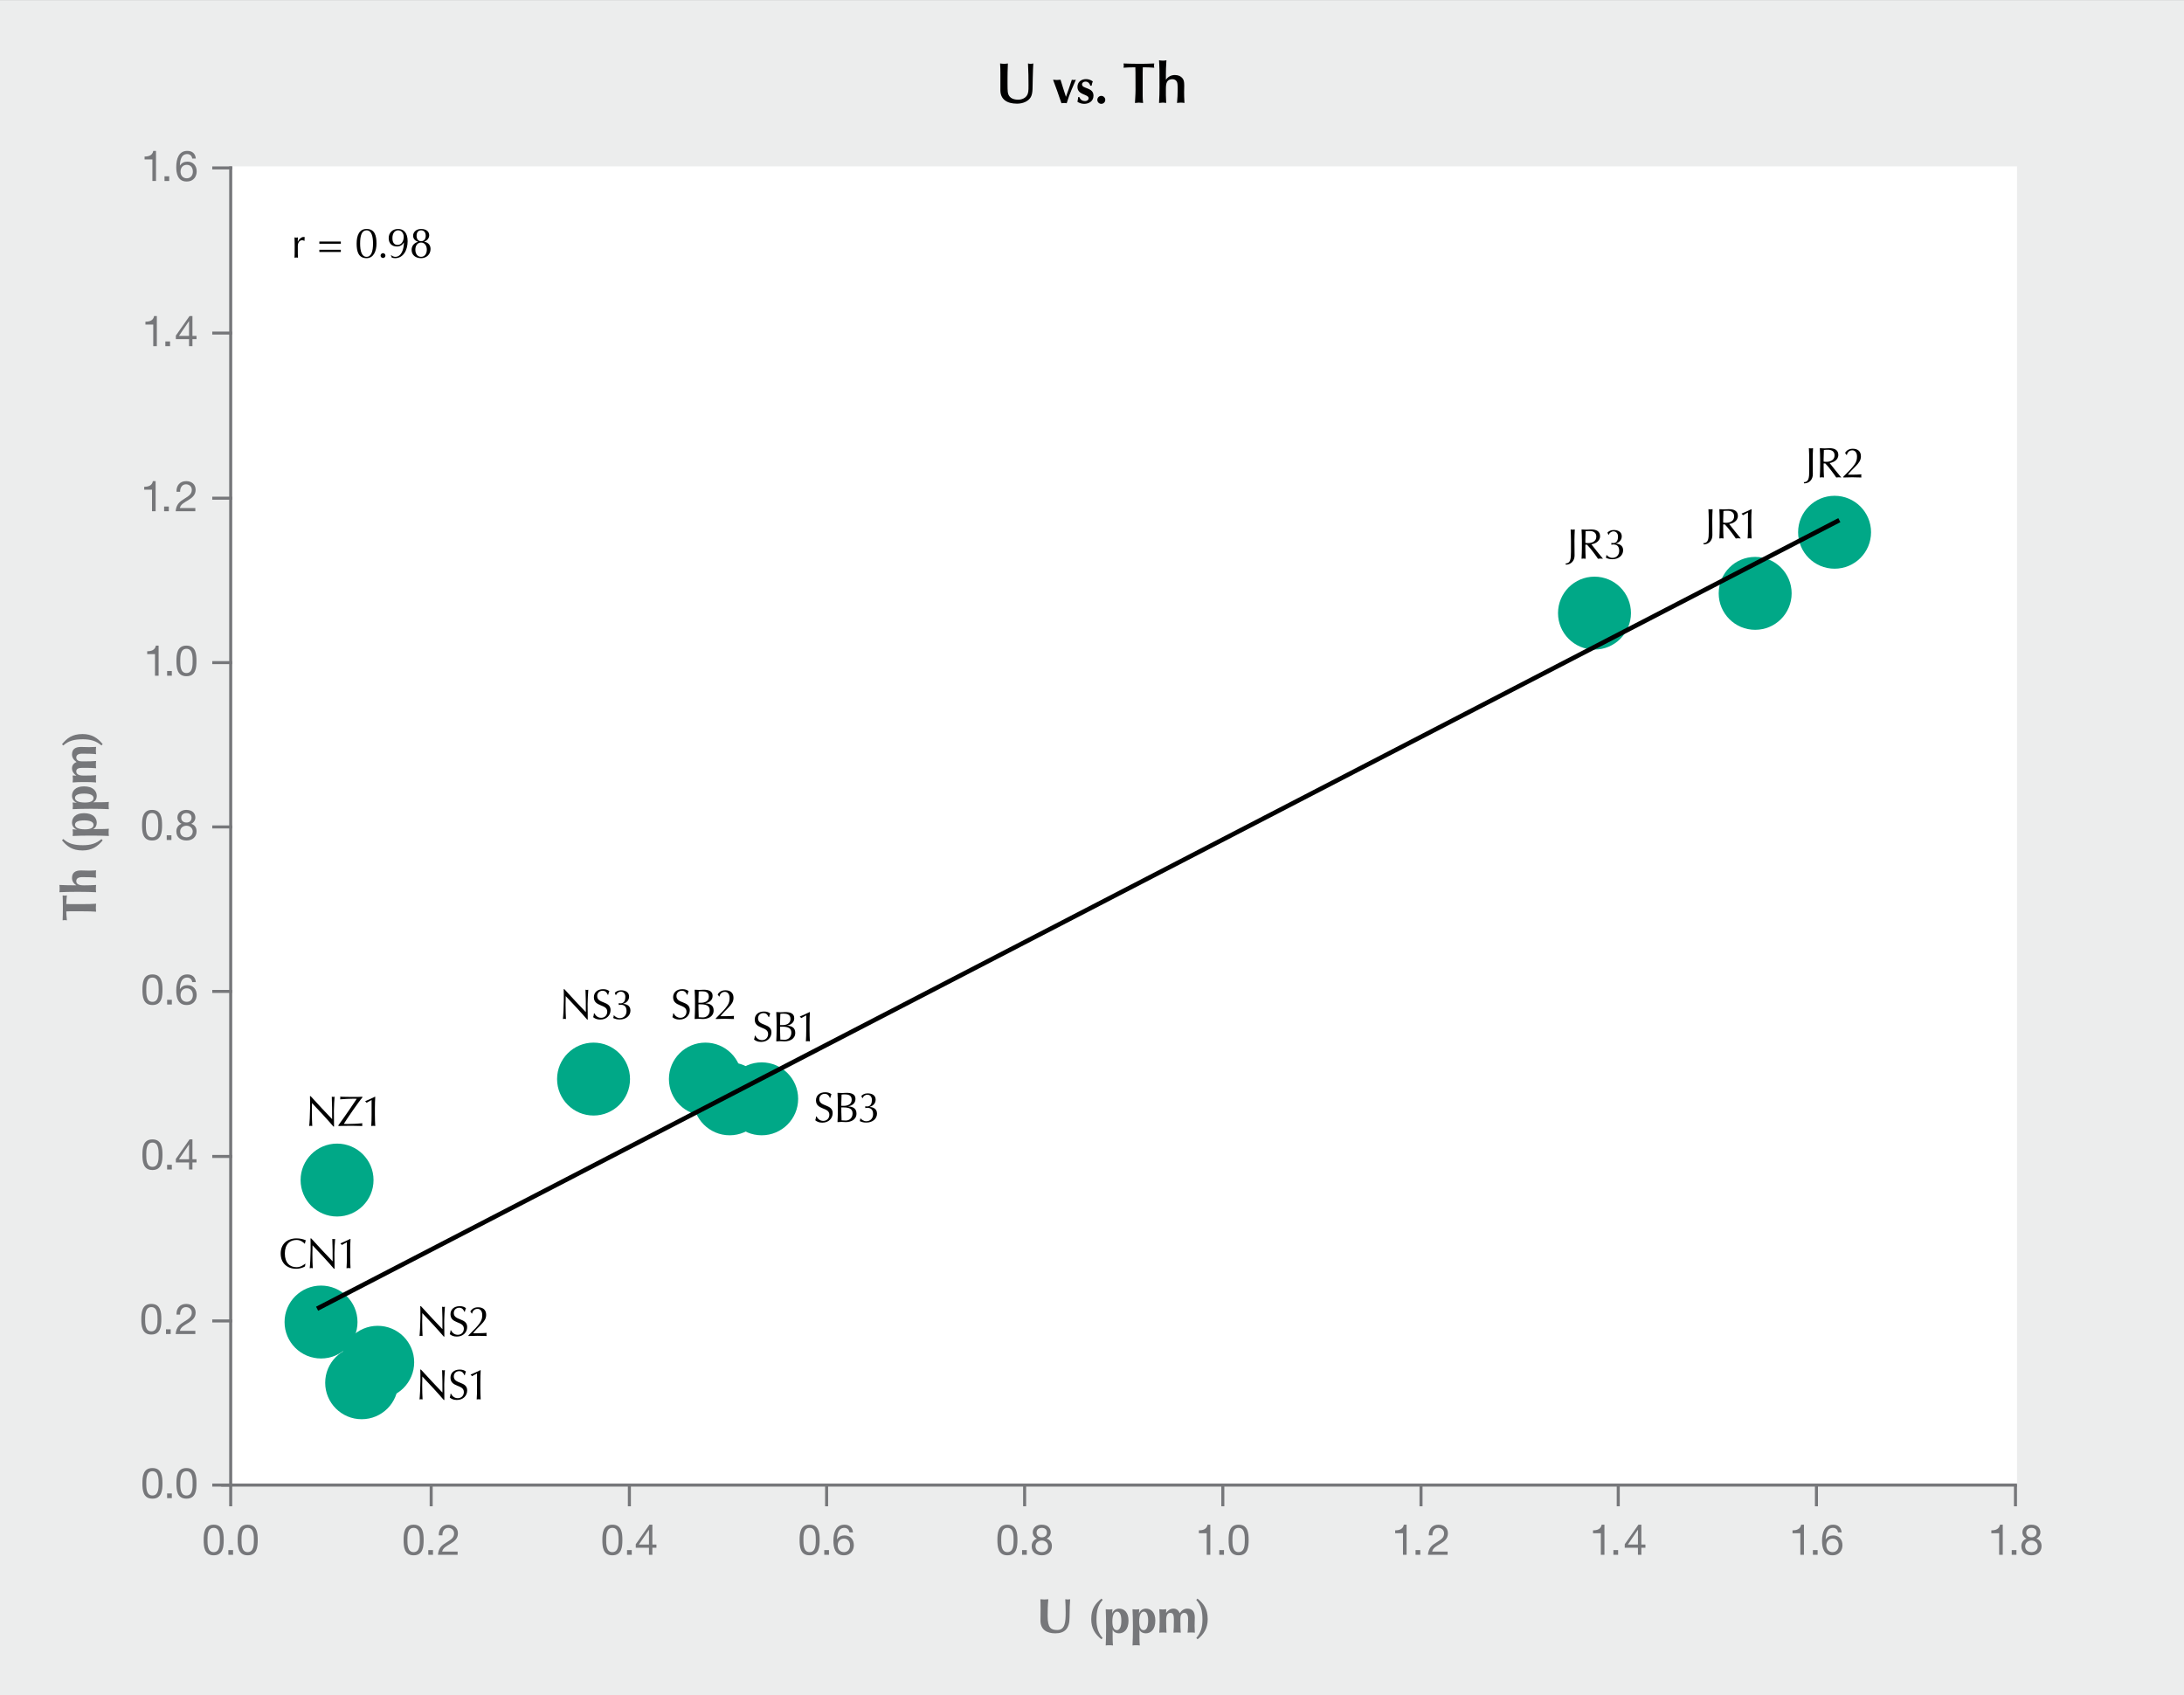 <?xml version="1.0" encoding="utf-8"?>
<!-- Generator: Adobe Illustrator 26.3.1, SVG Export Plug-In . SVG Version: 6.00 Build 0)  -->
<svg version="1.1" xmlns="http://www.w3.org/2000/svg" xmlns:xlink="http://www.w3.org/1999/xlink" x="0px" y="0px" width="960px"
	 height="745px" viewBox="0 0 960 745" style="enable-background:new 0 0 960 745;" xml:space="preserve">
<rect x="0" y="0" width="960" height="745" fill="#333333" stroke="none"/>
<style type="text/css">
	.st0{fill:#ECEDED;}
	.st1{fill:#FFFFFF;}
	.st2{fill:#00A887;}
	.st3{fill:none;stroke:#000000;stroke-width:2;stroke-miterlimit:10;}
	.st4{fill:none;stroke:#76777A;stroke-width:1.333;stroke-miterlimit:10;}
	.st5{fill:none;stroke:#76777A;stroke-width:1.333;stroke-linecap:square;stroke-linejoin:bevel;stroke-miterlimit:10;}
	.st6{fill:#76777A;}
	.st7{fill:none;stroke:#76777A;stroke-width:1.333;stroke-linejoin:bevel;stroke-miterlimit:10;}
	.st8{fill:none;}
</style>
<g id="Gray">
	<rect id="GNI_blue_1_" y="0.025" class="st0" width="960.019" height="744.975"/>
</g>
<g id="White">
	<rect x="101.407" y="73.134" class="st1" width="785.183" height="579.573"/>
</g>
<g id="Balls">
	<ellipse class="st2" cx="148.16" cy="518.64" rx="16.032" ry="16.023"/>
	<ellipse class="st2" cx="260.9" cy="474.258" rx="16.032" ry="16.023"/>
	<ellipse class="st2" cx="310.06" cy="474.258" rx="16.032" ry="16.023"/>
	<ellipse class="st2" cx="320.711" cy="482.938" rx="16.032" ry="16.023"/>
	<ellipse class="st2" cx="334.803" cy="482.938" rx="16.032" ry="16.023"/>
	<ellipse class="st2" cx="141.113" cy="581.038" rx="16.032" ry="16.023"/>
	<ellipse class="st2" cx="166.021" cy="598.725" rx="16.032" ry="16.023"/>
	<ellipse class="st2" cx="158.975" cy="607.733" rx="16.032" ry="16.023"/>
	<ellipse class="st2" cx="700.877" cy="269.464" rx="16.032" ry="16.023"/>
	<ellipse class="st2" cx="771.503" cy="260.784" rx="16.032" ry="16.023"/>
	<ellipse class="st2" cx="806.407" cy="233.925" rx="16.032" ry="16.023"/>
</g>
<g id="Line">
	<line class="st3" x1="139.387" y1="575.19" x2="808.499" y2="228.607"/>
</g>
<g id="Rules">
	<line class="st4" x1="101.407" y1="73.134" x2="101.407" y2="652.696"/>
	<line class="st4" x1="886.59" y1="652.696" x2="97.249" y2="652.696"/>
</g>
<g id="Numbers">
	<line class="st5" x1="93.973" y1="73.804" x2="101.407" y2="73.804"/>
	<g>
		<path class="st6" d="M68.572,79.55h-1.586v-9.48h-3.434v-1.269c1.81,0,3.453-0.485,3.807-2.482h1.213V79.55z"/>
		<path class="st6" d="M72.307,77.479h2.071v2.071h-2.071V77.479z"/>
		<path class="st6" d="M84.495,69.696c-0.149-1.194-0.971-1.978-2.221-1.978c-2.706,0-3.135,2.986-3.21,5.02l0.037,0.038
			c0.747-1.213,1.866-1.736,3.303-1.736c2.538,0,4.05,1.848,4.05,4.292c0,1.922-1.083,4.441-4.423,4.441
			c-3.919,0-4.554-3.583-4.554-6.364c0-3.639,1.101-7.091,4.871-7.091c2.184,0,3.546,1.231,3.732,3.377H84.495z M79.362,75.426
			c0,1.642,1.008,2.948,2.744,2.948c1.717,0,2.668-1.362,2.668-2.93c0-1.642-0.858-3.004-2.668-3.004
			C80.333,72.44,79.362,73.765,79.362,75.426z"/>
	</g>
	<line class="st5" x1="93.973" y1="146.386" x2="101.407" y2="146.386"/>
	<g>
		<path class="st6" d="M68.945,152.132h-1.586v-9.48h-3.434v-1.269c1.81,0,3.452-0.485,3.807-2.482h1.213V152.132z"/>
		<path class="st6" d="M72.68,150.061h2.071v2.071H72.68V150.061z"/>
		<path class="st6" d="M84.588,147.634h1.792v1.4h-1.792v3.098h-1.493v-3.098h-5.804v-1.53l6.028-8.603h1.269V147.634z
			 M83.095,147.634v-6.476h-0.037l-4.404,6.476H83.095z"/>
	</g>
	<line class="st5" x1="93.973" y1="218.944" x2="101.407" y2="218.944"/>
	<g>
		<path class="st6" d="M68.404,224.69h-1.586v-9.48h-3.434v-1.269c1.81,0,3.453-0.485,3.807-2.482h1.213V224.69z"/>
		<path class="st6" d="M72.139,222.619h2.071v2.071h-2.071V222.619z"/>
		<path class="st6" d="M77.59,216.144c-0.131-2.688,1.456-4.684,4.254-4.684c2.314,0,4.143,1.344,4.143,3.807
			c0,2.333-1.567,3.508-3.21,4.535c-1.661,1.007-3.396,1.847-3.713,3.49h6.793v1.399h-8.641c0.261-3.135,1.848-4.255,3.714-5.412
			c2.239-1.381,3.377-2.202,3.377-4.031c0-1.437-1.157-2.389-2.557-2.389c-1.847,0-2.631,1.698-2.575,3.285H77.59z"/>
	</g>
	<line class="st5" x1="93.973" y1="291.229" x2="101.407" y2="291.229"/>
	<g>
		<path class="st6" d="M69.718,296.976h-1.586v-9.48h-3.434v-1.269c1.81,0,3.453-0.485,3.807-2.482h1.213V296.976z"/>
		<path class="st6" d="M73.453,294.904h2.071v2.071h-2.071V294.904z"/>
		<path class="st6" d="M81.957,283.745c4.143,0,4.404,3.807,4.404,6.737c0,2.911-0.261,6.718-4.404,6.718
			c-4.143,0-4.404-3.807-4.404-6.718C77.553,287.552,77.814,283.745,81.957,283.745z M81.957,295.8c2.706,0,2.725-3.359,2.725-5.337
			c0-1.959-0.019-5.319-2.725-5.319s-2.725,3.359-2.725,5.319C79.233,292.441,79.251,295.8,81.957,295.8z"/>
	</g>
	<line class="st5" x1="93.973" y1="363.433" x2="101.407" y2="363.433"/>
	<g>
		<path class="st6" d="M66.84,355.948c4.143,0,4.404,3.807,4.404,6.737c0,2.911-0.261,6.718-4.404,6.718
			c-4.143,0-4.404-3.807-4.404-6.718C62.436,359.755,62.697,355.948,66.84,355.948z M66.84,368.003c2.706,0,2.725-3.359,2.725-5.337
			c0-1.959-0.019-5.319-2.725-5.319s-2.725,3.359-2.725,5.319C64.115,364.644,64.134,368.003,66.84,368.003z"/>
		<path class="st6" d="M73.283,367.107h2.071v2.071h-2.071V367.107z"/>
		<path class="st6" d="M81.863,355.948c2.893,0,4.012,1.698,4.012,3.377c0,1.176-0.747,2.258-1.829,2.744
			c1.586,0.504,2.352,1.661,2.352,3.303c0,2.557-1.941,4.031-4.386,4.031c-2.538,0-4.497-1.325-4.497-4.031
			c0-1.567,0.84-2.78,2.314-3.303c-1.101-0.448-1.848-1.549-1.848-2.744C77.982,357.142,79.829,355.948,81.863,355.948z
			 M82.012,368.003c1.586,0,2.706-1.101,2.706-2.575c0-1.437-1.231-2.52-2.725-2.52c-1.567,0-2.799,1.008-2.799,2.538
			C79.194,367.033,80.37,368.003,82.012,368.003z M82.012,361.509c1.25,0,2.184-0.784,2.184-2.127c0-1.325-0.933-2.034-2.221-2.034
			c-1.269,0-2.314,0.709-2.314,2.034C79.661,360.837,80.706,361.509,82.012,361.509z"/>
	</g>
	<line class="st5" x1="93.973" y1="435.741" x2="101.407" y2="435.741"/>
	<g>
		<path class="st6" d="M67.016,428.254c4.143,0,4.404,3.807,4.404,6.737c0,2.911-0.261,6.718-4.404,6.718
			c-4.143,0-4.404-3.807-4.404-6.718C62.611,432.062,62.873,428.254,67.016,428.254z M67.016,440.31
			c2.706,0,2.725-3.359,2.725-5.337c0-1.959-0.019-5.319-2.725-5.319s-2.725,3.359-2.725,5.319
			C64.291,436.951,64.31,440.31,67.016,440.31z"/>
		<path class="st6" d="M73.459,439.414h2.071v2.071h-2.071V439.414z"/>
		<path class="st6" d="M84.495,431.632c-0.149-1.194-0.971-1.978-2.221-1.978c-2.706,0-3.135,2.986-3.21,5.02l0.037,0.038
			c0.747-1.213,1.866-1.736,3.303-1.736c2.538,0,4.05,1.848,4.05,4.292c0,1.922-1.083,4.441-4.423,4.441
			c-3.919,0-4.554-3.583-4.554-6.364c0-3.639,1.101-7.091,4.871-7.091c2.184,0,3.546,1.231,3.732,3.377H84.495z M79.362,437.361
			c0,1.642,1.008,2.948,2.744,2.948c1.717,0,2.668-1.362,2.668-2.93c0-1.642-0.858-3.004-2.668-3.004
			C80.333,434.376,79.362,435.7,79.362,437.361z"/>
	</g>
	<line class="st5" x1="93.973" y1="508.256" x2="101.407" y2="508.256"/>
	<g>
		<path class="st6" d="M67.012,500.77c4.143,0,4.404,3.808,4.404,6.737c0,2.911-0.261,6.718-4.404,6.718
			c-4.143,0-4.404-3.807-4.404-6.718C62.608,504.577,62.869,500.77,67.012,500.77z M67.012,512.825c2.706,0,2.725-3.359,2.725-5.337
			c0-1.96-0.019-5.318-2.725-5.318s-2.725,3.358-2.725,5.318C64.287,509.466,64.306,512.825,67.012,512.825z"/>
		<path class="st6" d="M73.455,511.93h2.071v2.071h-2.071V511.93z"/>
		<path class="st6" d="M84.588,509.504h1.792v1.399h-1.792v3.098h-1.493v-3.098h-5.804v-1.53l6.028-8.604h1.269V509.504z
			 M83.095,509.504v-6.476h-0.037l-4.404,6.476H83.095z"/>
	</g>
	<line class="st5" x1="93.973" y1="580.564" x2="101.407" y2="580.564"/>
	<g>
		<path class="st6" d="M66.519,573.078c4.143,0,4.404,3.808,4.404,6.737c0,2.911-0.261,6.718-4.404,6.718
			c-4.143,0-4.404-3.807-4.404-6.718C62.115,576.886,62.376,573.078,66.519,573.078z M66.519,585.134
			c2.706,0,2.725-3.359,2.725-5.337c0-1.96-0.019-5.318-2.725-5.318s-2.725,3.358-2.725,5.318
			C63.795,581.774,63.813,585.134,66.519,585.134z"/>
		<path class="st6" d="M72.962,584.238h2.071v2.071h-2.071V584.238z"/>
		<path class="st6" d="M77.59,577.763c-0.131-2.688,1.456-4.685,4.254-4.685c2.314,0,4.143,1.344,4.143,3.808
			c0,2.332-1.567,3.508-3.21,4.534c-1.661,1.008-3.396,1.848-3.713,3.49h6.793v1.399h-8.641c0.261-3.135,1.848-4.255,3.714-5.412
			c2.239-1.381,3.377-2.202,3.377-4.03c0-1.438-1.157-2.389-2.557-2.389c-1.847,0-2.631,1.698-2.575,3.284H77.59z"/>
	</g>
	<line class="st5" x1="93.973" y1="652.696" x2="101.407" y2="652.696"/>
	<g>
		<path class="st6" d="M67.01,645.211c4.143,0,4.404,3.808,4.404,6.737c0,2.911-0.261,6.718-4.404,6.718
			c-4.143,0-4.404-3.807-4.404-6.718C62.606,649.019,62.867,645.211,67.01,645.211z M67.01,657.267c2.706,0,2.725-3.359,2.725-5.337
			c0-1.96-0.019-5.318-2.725-5.318s-2.725,3.358-2.725,5.318C64.285,653.907,64.304,657.267,67.01,657.267z"/>
		<path class="st6" d="M73.453,656.371h2.071v2.071h-2.071V656.371z"/>
		<path class="st6" d="M81.957,645.211c4.143,0,4.404,3.808,4.404,6.737c0,2.911-0.261,6.718-4.404,6.718
			c-4.143,0-4.404-3.807-4.404-6.718C77.552,649.019,77.814,645.211,81.957,645.211z M81.957,657.267
			c2.706,0,2.725-3.359,2.725-5.337c0-1.96-0.019-5.318-2.725-5.318s-2.725,3.358-2.725,5.318
			C79.232,653.907,79.251,657.267,81.957,657.267z"/>
	</g>
	<g>
		<path class="st6" d="M93.931,670.107c4.143,0,4.404,3.808,4.404,6.737c0,2.911-0.261,6.718-4.404,6.718
			c-4.143,0-4.404-3.807-4.404-6.718C89.527,673.915,89.788,670.107,93.931,670.107z M93.931,682.163
			c2.706,0,2.725-3.359,2.725-5.337c0-1.96-0.019-5.318-2.725-5.318s-2.725,3.358-2.725,5.318
			C91.207,678.804,91.225,682.163,93.931,682.163z"/>
		<path class="st6" d="M100.374,681.268h2.071v2.071h-2.071V681.268z"/>
		<path class="st6" d="M108.878,670.107c4.143,0,4.404,3.808,4.404,6.737c0,2.911-0.261,6.718-4.404,6.718
			c-4.143,0-4.404-3.807-4.404-6.718C104.474,673.915,104.735,670.107,108.878,670.107z M108.878,682.163
			c2.706,0,2.725-3.359,2.725-5.337c0-1.96-0.019-5.318-2.725-5.318s-2.725,3.358-2.725,5.318
			C106.153,678.804,106.172,682.163,108.878,682.163z"/>
	</g>
	<line class="st7" x1="101.407" y1="652.696" x2="101.407" y2="662.024"/>
	<g>
		<path class="st6" d="M181.812,670.107c4.143,0,4.404,3.808,4.404,6.737c0,2.911-0.261,6.718-4.404,6.718
			c-4.143,0-4.404-3.807-4.404-6.718C177.407,673.915,177.669,670.107,181.812,670.107z M181.812,682.163
			c2.706,0,2.725-3.359,2.725-5.337c0-1.96-0.019-5.318-2.725-5.318s-2.725,3.358-2.725,5.318
			C179.087,678.804,179.106,682.163,181.812,682.163z"/>
		<path class="st6" d="M188.255,681.268h2.071v2.071h-2.071V681.268z"/>
		<path class="st6" d="M192.882,674.792c-0.131-2.688,1.456-4.685,4.255-4.685c2.314,0,4.143,1.344,4.143,3.808
			c0,2.332-1.567,3.508-3.21,4.534c-1.661,1.008-3.396,1.848-3.713,3.49h6.793v1.399h-8.641c0.261-3.135,1.848-4.255,3.714-5.412
			c2.239-1.381,3.377-2.202,3.377-4.03c0-1.438-1.157-2.389-2.557-2.389c-1.847,0-2.631,1.698-2.575,3.284H192.882z"/>
	</g>
	<line class="st7" x1="189.532" y1="652.696" x2="189.532" y2="662.024"/>
	<g>
		<path class="st6" d="M269.175,670.107c4.144,0,4.404,3.808,4.404,6.737c0,2.911-0.261,6.718-4.404,6.718
			c-4.143,0-4.403-3.807-4.403-6.718C264.772,673.915,265.033,670.107,269.175,670.107z M269.175,682.163
			c2.706,0,2.725-3.359,2.725-5.337c0-1.96-0.019-5.318-2.725-5.318c-2.705,0-2.725,3.358-2.725,5.318
			C266.451,678.804,266.47,682.163,269.175,682.163z"/>
		<path class="st6" d="M275.619,681.268h2.071v2.071h-2.071V681.268z"/>
		<path class="st6" d="M286.752,678.842h1.791v1.399h-1.791v3.098h-1.493v-3.098h-5.804v-1.53l6.027-8.604h1.27V678.842z
			 M285.258,678.842v-6.476h-0.037l-4.404,6.476H285.258z"/>
	</g>
	<line class="st7" x1="276.652" y1="652.696" x2="276.652" y2="662.024"/>
	<g>
		<path class="st6" d="M355.873,670.107c4.144,0,4.404,3.808,4.404,6.737c0,2.911-0.261,6.718-4.404,6.718
			c-4.143,0-4.403-3.807-4.403-6.718C351.469,673.915,351.73,670.107,355.873,670.107z M355.873,682.163
			c2.706,0,2.725-3.359,2.725-5.337c0-1.96-0.019-5.318-2.725-5.318c-2.705,0-2.725,3.358-2.725,5.318
			C353.148,678.804,353.168,682.163,355.873,682.163z"/>
		<path class="st6" d="M362.316,681.268h2.071v2.071h-2.071V681.268z"/>
		<path class="st6" d="M373.352,673.485c-0.149-1.194-0.97-1.978-2.221-1.978c-2.706,0-3.135,2.985-3.21,5.02l0.038,0.037
			c0.746-1.213,1.866-1.735,3.303-1.735c2.538,0,4.05,1.848,4.05,4.292c0,1.923-1.083,4.441-4.423,4.441
			c-3.919,0-4.554-3.583-4.554-6.363c0-3.639,1.102-7.092,4.871-7.092c2.184,0,3.545,1.232,3.732,3.378H373.352z M368.22,679.215
			c0,1.642,1.008,2.948,2.743,2.948c1.717,0,2.669-1.362,2.669-2.93c0-1.643-0.858-3.005-2.669-3.005
			C369.191,676.229,368.22,677.554,368.22,679.215z"/>
	</g>
	<line class="st7" x1="363.347" y1="652.696" x2="363.347" y2="662.024"/>
	<g>
		<path class="st6" d="M442.821,670.107c4.144,0,4.404,3.808,4.404,6.737c0,2.911-0.261,6.718-4.404,6.718
			c-4.143,0-4.403-3.807-4.403-6.718C438.418,673.915,438.678,670.107,442.821,670.107z M442.821,682.163
			c2.706,0,2.725-3.359,2.725-5.337c0-1.96-0.019-5.318-2.725-5.318c-2.705,0-2.725,3.358-2.725,5.318
			C440.096,678.804,440.116,682.163,442.821,682.163z"/>
		<path class="st6" d="M449.264,681.268h2.071v2.071h-2.071V681.268z"/>
		<path class="st6" d="M457.844,670.107c2.893,0,4.012,1.698,4.012,3.378c0,1.176-0.746,2.258-1.828,2.743
			c1.586,0.504,2.351,1.661,2.351,3.304c0,2.557-1.94,4.03-4.385,4.03c-2.538,0-4.498-1.324-4.498-4.03
			c0-1.568,0.84-2.781,2.314-3.304c-1.102-0.447-1.848-1.549-1.848-2.743C453.963,671.302,455.81,670.107,457.844,670.107z
			 M457.994,682.163c1.586,0,2.706-1.101,2.706-2.575c0-1.437-1.232-2.52-2.725-2.52c-1.568,0-2.8,1.008-2.8,2.538
			C455.175,681.192,456.351,682.163,457.994,682.163z M457.994,675.669c1.25,0,2.184-0.784,2.184-2.127
			c0-1.325-0.934-2.034-2.221-2.034c-1.27,0-2.314,0.709-2.314,2.034C455.642,674.997,456.687,675.669,457.994,675.669z"/>
	</g>
	<line class="st7" x1="450.382" y1="652.696" x2="450.382" y2="662.024"/>
	<g>
		<path class="st6" d="M532.003,683.339h-1.586v-9.48h-3.434v-1.269c1.81,0,3.452-0.485,3.807-2.482h1.213V683.339z"/>
		<path class="st6" d="M535.945,681.268h2.071v2.071h-2.071V681.268z"/>
		<path class="st6" d="M544.448,670.107c4.144,0,4.404,3.808,4.404,6.737c0,2.911-0.261,6.718-4.404,6.718
			c-4.143,0-4.403-3.807-4.403-6.718C540.045,673.915,540.305,670.107,544.448,670.107z M544.448,682.163
			c2.706,0,2.725-3.359,2.725-5.337c0-1.96-0.019-5.318-2.725-5.318c-2.705,0-2.725,3.358-2.725,5.318
			C541.723,678.804,541.743,682.163,544.448,682.163z"/>
	</g>
	<line class="st7" x1="537.502" y1="652.696" x2="537.502" y2="662.024"/>
	<g>
		<path class="st6" d="M618.281,683.339h-1.586v-9.48h-3.434v-1.269c1.81,0,3.452-0.485,3.807-2.482h1.213V683.339z"/>
		<path class="st6" d="M622.223,681.268h2.071v2.071h-2.071V681.268z"/>
		<path class="st6" d="M628.047,674.792c-0.131-2.688,1.455-4.685,4.255-4.685c2.313,0,4.143,1.344,4.143,3.808
			c0,2.332-1.567,3.508-3.21,4.534c-1.661,1.008-3.396,1.848-3.714,3.49h6.793v1.399h-8.64c0.261-3.135,1.847-4.255,3.713-5.412
			c2.24-1.381,3.378-2.202,3.378-4.03c0-1.438-1.157-2.389-2.557-2.389c-1.848,0-2.631,1.698-2.575,3.284H628.047z"/>
	</g>
	<line class="st7" x1="624.622" y1="652.696" x2="624.622" y2="662.024"/>
	<g>
		<path class="st6" d="M705.247,683.339h-1.586v-9.48h-3.434v-1.269c1.81,0,3.452-0.485,3.807-2.482h1.213V683.339z"/>
		<path class="st6" d="M709.189,681.268h2.071v2.071h-2.071V681.268z"/>
		<path class="st6" d="M721.47,678.842h1.791v1.399h-1.791v3.098h-1.493v-3.098h-5.804v-1.53l6.027-8.604h1.27V678.842z
			 M719.977,678.842v-6.476h-0.037l-4.404,6.476H719.977z"/>
	</g>
	<line class="st7" x1="711.316" y1="652.696" x2="711.316" y2="662.024"/>
	<g>
		<path class="st6" d="M792.94,683.339h-1.586v-9.48h-3.434v-1.269c1.81,0,3.452-0.485,3.807-2.482h1.213V683.339z"/>
		<path class="st6" d="M796.882,681.268h2.071v2.071h-2.071V681.268z"/>
		<path class="st6" d="M807.918,673.485c-0.149-1.194-0.97-1.978-2.221-1.978c-2.706,0-3.135,2.985-3.21,5.02l0.038,0.037
			c0.746-1.213,1.866-1.735,3.303-1.735c2.538,0,4.05,1.848,4.05,4.292c0,1.923-1.083,4.441-4.423,4.441
			c-3.919,0-4.554-3.583-4.554-6.363c0-3.639,1.102-7.092,4.871-7.092c2.183,0,3.545,1.232,3.732,3.378H807.918z M802.786,679.215
			c0,1.642,1.008,2.948,2.743,2.948c1.717,0,2.669-1.362,2.669-2.93c0-1.643-0.858-3.005-2.669-3.005
			C803.756,676.229,802.786,677.554,802.786,679.215z"/>
	</g>
	<line class="st7" x1="798.436" y1="652.696" x2="798.436" y2="662.024"/>
	<g>
		<path class="st6" d="M880.334,683.339h-1.586v-9.48h-3.434v-1.269c1.81,0,3.452-0.485,3.807-2.482h1.213V683.339z"/>
		<path class="st6" d="M884.276,681.268h2.071v2.071h-2.071V681.268z"/>
		<path class="st6" d="M892.856,670.107c2.893,0,4.012,1.698,4.012,3.378c0,1.176-0.746,2.258-1.828,2.743
			c1.586,0.504,2.351,1.661,2.351,3.304c0,2.557-1.94,4.03-4.385,4.03c-2.538,0-4.498-1.324-4.498-4.03
			c0-1.568,0.84-2.781,2.314-3.304c-1.102-0.447-1.848-1.549-1.848-2.743C888.974,671.302,890.822,670.107,892.856,670.107z
			 M893.005,682.163c1.586,0,2.706-1.101,2.706-2.575c0-1.437-1.232-2.52-2.725-2.52c-1.568,0-2.8,1.008-2.8,2.538
			C890.187,681.192,891.363,682.163,893.005,682.163z M893.005,675.669c1.25,0,2.184-0.784,2.184-2.127
			c0-1.325-0.934-2.034-2.221-2.034c-1.27,0-2.314,0.709-2.314,2.034C890.654,674.997,891.699,675.669,893.005,675.669z"/>
	</g>
	<line class="st7" x1="885.917" y1="652.696" x2="885.917" y2="662.024"/>
	<g>
		<g>
			<path d="M146.567,495.128c-2.837-3.34-6.233-6.923-9.424-10.32c-0.019,0.69-0.056,1.81-0.056,3.788
				c0,1.605,0.075,5.542,0.168,6.289c-0.205-0.056-0.429-0.093-0.653-0.093c-0.224,0-0.448,0.037-0.69,0.093
				c0.149-0.877,0.392-5.654,0.392-8.118c0-2.352,0-4.162-0.056-5.001h0.298c3.042,3.303,7.166,7.801,9.443,10.096
				c0-3.341,0-6.979-0.149-9.854c0.205,0.056,0.429,0.093,0.635,0.093c0.205,0,0.392-0.037,0.597-0.093
				c-0.112,1.101-0.298,4.796-0.298,6.251c0,1.904,0.037,6.028,0.056,6.868H146.567z"/>
			<path d="M148.739,494.568c2.949-4.031,7.129-10.17,8.081-11.645c-0.448-0.019-0.915-0.038-1.307-0.038
				c-1.792,0-4.59,0.131-6.009,0.28c0.056-0.187,0.093-0.392,0.093-0.579s-0.037-0.392-0.093-0.579
				c0.616,0.038,1.586,0.075,2.911,0.075c1.306,0.019,2.949,0.019,4.871,0.019c0.672,0,1.362-0.056,1.997-0.093v0.336
				c-1.456,1.605-7.092,9.797-8.155,11.607c0.597,0.038,1.063,0.056,1.549,0.056c1.903,0,5.3-0.168,6.606-0.336
				c-0.056,0.224-0.093,0.411-0.093,0.616s0.037,0.392,0.093,0.597c-1.792-0.056-2.967-0.093-4.386-0.093
				c-1.941,0-5.225,0.037-6.158,0.093V494.568z"/>
			<path d="M163.342,483.446l-2.221,1.231c-0.112-0.224-0.336-0.448-0.56-0.597v-0.13c1.418-0.579,2.967-1.288,4.254-1.941
				l0.131,0.093c-0.093,1.624-0.149,3.247-0.149,4.871v3.117c0,1.605,0.056,3.209,0.149,4.796c-0.299-0.056-0.579-0.093-0.877-0.093
				c-0.299,0-0.579,0.037-0.877,0.093c0.112-1.605,0.149-3.191,0.149-4.796V483.446z"/>
		</g>
	</g>
	<g>
		<g>
			<path d="M134.072,556.566c-0.467,0.373-2.016,1.063-3.882,1.063c-3.938,0-6.812-2.444-6.812-6.681s2.874-6.681,6.998-6.681
				c1.605,0,3.042,0.392,4.05,0.858c-0.187,0.336-0.317,1.063-0.392,1.455l-0.112,0.037c-0.522-0.578-1.792-1.66-3.546-1.66
				c-2.93,0-5.169,1.848-5.169,5.99s2.239,5.99,5.169,5.99c1.773,0,3.079-1.008,3.789-1.549l0.074,0.074L134.072,556.566z"/>
			<path d="M146.796,557.63c-2.837-3.341-6.233-6.924-9.424-10.32c-0.019,0.691-0.056,1.811-0.056,3.789
				c0,1.604,0.075,5.542,0.168,6.289c-0.205-0.057-0.429-0.094-0.653-0.094c-0.224,0-0.448,0.037-0.69,0.094
				c0.149-0.878,0.392-5.655,0.392-8.118c0-2.352,0-4.161-0.056-5.001h0.298c3.042,3.303,7.166,7.8,9.443,10.096
				c0-3.341,0-6.979-0.149-9.854c0.205,0.056,0.429,0.094,0.634,0.094c0.206,0,0.392-0.038,0.598-0.094
				c-0.112,1.102-0.299,4.796-0.299,6.252c0,1.903,0.037,6.027,0.056,6.867H146.796z"/>
			<path d="M152.47,545.948l-2.221,1.231c-0.112-0.225-0.336-0.448-0.56-0.598v-0.131c1.418-0.578,2.967-1.287,4.254-1.94
				l0.131,0.094c-0.093,1.623-0.149,3.247-0.149,4.87v3.116c0,1.605,0.056,3.21,0.149,4.797c-0.299-0.057-0.579-0.094-0.877-0.094
				c-0.299,0-0.579,0.037-0.877,0.094c0.112-1.605,0.149-3.191,0.149-4.797V545.948z"/>
		</g>
	</g>
	<g>
		<g>
			<path d="M195.057,587.431c-2.837-3.341-6.233-6.924-9.424-10.32c-0.019,0.691-0.056,1.811-0.056,3.789
				c0,1.604,0.075,5.542,0.168,6.289c-0.205-0.057-0.429-0.094-0.653-0.094c-0.224,0-0.448,0.037-0.69,0.094
				c0.149-0.878,0.392-5.655,0.392-8.118c0-2.352,0-4.161-0.056-5.001h0.298c3.042,3.303,7.166,7.8,9.443,10.096
				c0-3.341,0-6.979-0.149-9.854c0.205,0.056,0.429,0.094,0.634,0.094c0.206,0,0.392-0.038,0.598-0.094
				c-0.112,1.102-0.299,4.796-0.299,6.252c0,1.903,0.037,6.027,0.056,6.867H195.057z"/>
			<path d="M198.277,584.706c0.41,0.877,1.343,1.94,2.948,1.94c1.661,0,2.668-1.213,2.668-2.705c0-3.435-5.878-1.96-5.878-6.346
				c0-2.071,1.567-3.526,4.049-3.526c1.176,0,2.016,0.279,2.762,0.877c-0.224,0.429-0.354,0.858-0.504,1.567h-0.224
				c-0.261-0.69-0.821-1.754-2.221-1.754c-1.4,0-2.407,0.951-2.407,2.313c0,3.49,5.878,2.034,5.878,6.158
				c0,2.277-1.698,4.199-4.572,4.199c-1.549,0-2.426-0.541-3.079-1.063c0.224-0.579,0.28-0.952,0.354-1.661H198.277z"/>
			<path d="M206.733,576.401c0.784-1.269,1.866-1.848,3.415-1.848c1.959,0,3.546,0.989,3.546,3.304c0,1.698-0.784,2.836-2.352,4.441
				c-0.933,0.951-2.613,2.575-3.396,3.657h1.773c1.773,0,3.172-0.074,4.199-0.149c-0.056,0.225-0.093,0.467-0.093,0.69
				c0,0.225,0.038,0.467,0.093,0.691c-1.325-0.057-2.668-0.094-3.994-0.094c-1.343,0-2.668,0.037-4.012,0.094v-0.28
				c5.226-5.15,6.065-6.401,6.065-8.958c0-1.847-0.97-2.705-2.09-2.705c-1.586,0-2.239,1.287-2.37,2.033l-0.13,0.038
				L206.733,576.401z"/>
		</g>
	</g>
	<g>
		<g>
			<path d="M195.058,615.294c-2.837-3.341-6.233-6.924-9.424-10.32c-0.019,0.691-0.056,1.811-0.056,3.789
				c0,1.604,0.075,5.542,0.168,6.289c-0.205-0.057-0.429-0.094-0.653-0.094c-0.224,0-0.448,0.037-0.69,0.094
				c0.149-0.878,0.392-5.655,0.392-8.118c0-2.352,0-4.161-0.056-5.001h0.298c3.042,3.303,7.166,7.8,9.443,10.096
				c0-3.341,0-6.979-0.149-9.854c0.205,0.056,0.429,0.094,0.634,0.094c0.206,0,0.392-0.038,0.598-0.094
				c-0.112,1.102-0.299,4.796-0.299,6.252c0,1.903,0.037,6.027,0.056,6.867H195.058z"/>
			<path d="M198.278,612.569c0.41,0.877,1.343,1.94,2.948,1.94c1.661,0,2.668-1.213,2.668-2.705c0-3.435-5.878-1.96-5.878-6.346
				c0-2.071,1.567-3.526,4.049-3.526c1.176,0,2.016,0.279,2.762,0.877c-0.224,0.429-0.354,0.858-0.504,1.567H204.1
				c-0.261-0.69-0.821-1.754-2.221-1.754c-1.4,0-2.407,0.951-2.407,2.313c0,3.49,5.878,2.034,5.878,6.158
				c0,2.277-1.698,4.199-4.572,4.199c-1.549,0-2.426-0.541-3.079-1.063c0.224-0.579,0.28-0.952,0.354-1.661H198.278z"/>
			<path d="M209.688,603.612l-2.221,1.231c-0.112-0.225-0.336-0.448-0.56-0.598v-0.131c1.418-0.578,2.967-1.287,4.254-1.94
				l0.131,0.094c-0.093,1.623-0.149,3.247-0.149,4.87v3.116c0,1.605,0.056,3.21,0.149,4.797c-0.299-0.057-0.579-0.094-0.877-0.094
				c-0.299,0-0.579,0.037-0.877,0.094c0.112-1.605,0.149-3.191,0.149-4.797V603.612z"/>
		</g>
	</g>
	<g>
		<g>
			<path d="M258.088,448.108c-2.836-3.34-6.232-6.923-9.424-10.32c-0.019,0.69-0.056,1.81-0.056,3.788
				c0,1.605,0.074,5.542,0.168,6.289c-0.205-0.056-0.43-0.093-0.653-0.093s-0.448,0.037-0.69,0.093
				c0.149-0.877,0.392-5.654,0.392-8.118c0-2.352,0-4.162-0.056-5.001h0.299c3.041,3.303,7.166,7.801,9.442,10.096
				c0-3.341,0-6.979-0.149-9.854c0.205,0.056,0.43,0.093,0.635,0.093s0.392-0.037,0.597-0.093c-0.111,1.101-0.299,4.796-0.299,6.251
				c0,1.904,0.038,6.028,0.057,6.868H258.088z"/>
			<path d="M261.307,445.384c0.411,0.877,1.344,1.941,2.949,1.941c1.66,0,2.668-1.213,2.668-2.706c0-3.434-5.878-1.959-5.878-6.345
				c0-2.072,1.567-3.527,4.05-3.527c1.175,0,2.015,0.28,2.762,0.877c-0.225,0.429-0.354,0.858-0.504,1.567h-0.225
				c-0.261-0.69-0.82-1.754-2.221-1.754c-1.399,0-2.407,0.952-2.407,2.314c0,3.489,5.879,2.034,5.879,6.158
				c0,2.276-1.698,4.199-4.572,4.199c-1.549,0-2.426-0.541-3.079-1.064c0.224-0.578,0.28-0.952,0.354-1.661H261.307z"/>
			<path d="M270.232,436.352c0.522-0.504,1.344-1.12,2.725-1.12c1.959,0,3.564,0.858,3.564,2.781c0,1.81-1.419,2.818-2.52,3.098
				v0.112c1.25,0.075,3.116,0.672,3.116,2.893c0,2.258-1.903,3.957-4.759,3.957c-1.287,0-2.146-0.336-2.817-0.653
				c0.093-0.206,0.205-0.747,0.224-1.12l0.112-0.075c0.447,0.522,1.324,1.25,2.519,1.25c1.848,0,3.005-1.288,3.005-3.116
				c0-2.053-1.082-2.781-2.631-2.781c-0.28,0-0.616,0.056-0.84,0.112c0.019-0.131,0.037-0.261,0.037-0.392
				c0-0.13-0.019-0.261-0.037-0.392c0.261,0.037,0.541,0.074,0.84,0.074c1.754,0,2.108-1.624,2.108-2.855
				c0-1.605-1.008-2.295-1.997-2.295c-1.008,0-1.829,0.728-2.09,1.493l-0.131,0.037L270.232,436.352z"/>
		</g>
	</g>
	<g>
		<g>
			<path d="M296.14,445.378c0.411,0.877,1.344,1.941,2.949,1.941c1.66,0,2.668-1.213,2.668-2.706c0-3.434-5.878-1.959-5.878-6.345
				c0-2.072,1.567-3.527,4.05-3.527c1.175,0,2.015,0.28,2.762,0.877c-0.225,0.429-0.354,0.858-0.504,1.567h-0.225
				c-0.261-0.69-0.82-1.754-2.221-1.754c-1.399,0-2.407,0.952-2.407,2.314c0,3.489,5.879,2.034,5.879,6.158
				c0,2.276-1.698,4.199-4.572,4.199c-1.549,0-2.426-0.541-3.079-1.064c0.224-0.578,0.28-0.952,0.354-1.661H296.14z"/>
			<path d="M305.489,439.798c0-1.605-0.075-3.229-0.149-4.815c0.653,0.056,1.325,0.093,1.978,0.093c0.653,0,1.325-0.093,1.979-0.093
				c2.128,0,3.938,0.579,3.938,2.688c0,1.829-1.269,2.855-3.135,3.266v0.037c2.221,0.112,3.583,1.008,3.583,3.135
				c0,2.762-2.557,3.751-4.722,3.751c-0.597,0-1.213-0.093-1.811-0.093c-0.597,0-1.213,0.037-1.81,0.093
				c0.074-1.624,0.149-3.247,0.149-4.852V439.798z M308.027,440.712c1.754,0,3.563-0.616,3.563-2.687
				c0-2.016-1.623-2.352-3.041-2.352c-0.635,0-1.064,0.038-1.419,0.093c-0.037,1.176-0.111,2.37-0.111,3.546v1.399H308.027z
				 M307.019,443.307c0,1.25,0.074,2.519,0.111,3.77c0.467,0.056,1.157,0.093,1.829,0.093c1.604,0,3.005-1.12,3.005-3.135
				c0-2.127-1.624-2.631-4.105-2.631h-0.84V443.307z"/>
			<path d="M315.457,437.074c0.784-1.269,1.866-1.848,3.415-1.848c1.96,0,3.546,0.989,3.546,3.303c0,1.698-0.784,2.836-2.352,4.441
				c-0.933,0.952-2.612,2.575-3.396,3.658h1.773c1.772,0,3.172-0.075,4.198-0.149c-0.056,0.224-0.093,0.466-0.093,0.69
				s0.037,0.466,0.093,0.69c-1.325-0.056-2.669-0.093-3.993-0.093c-1.344,0-2.669,0.037-4.013,0.093v-0.28
				c5.226-5.151,6.065-6.401,6.065-8.958c0-1.848-0.971-2.706-2.091-2.706c-1.586,0-2.239,1.288-2.369,2.034l-0.131,0.037
				L315.457,437.074z"/>
		</g>
	</g>
	<g>
		<g>
			<path d="M332.018,455.2c0.411,0.877,1.344,1.941,2.949,1.941c1.66,0,2.668-1.213,2.668-2.706c0-3.434-5.878-1.959-5.878-6.345
				c0-2.072,1.567-3.527,4.05-3.527c1.175,0,2.015,0.28,2.762,0.877c-0.225,0.429-0.354,0.858-0.504,1.567h-0.225
				c-0.261-0.69-0.82-1.754-2.221-1.754c-1.399,0-2.407,0.952-2.407,2.314c0,3.489,5.879,2.034,5.879,6.158
				c0,2.276-1.698,4.199-4.572,4.199c-1.549,0-2.426-0.541-3.079-1.064c0.224-0.578,0.28-0.952,0.354-1.661H332.018z"/>
			<path d="M341.367,449.621c0-1.605-0.075-3.229-0.149-4.815c0.653,0.056,1.325,0.093,1.978,0.093c0.653,0,1.325-0.093,1.979-0.093
				c2.127,0,3.938,0.579,3.938,2.688c0,1.829-1.269,2.855-3.135,3.266v0.037c2.221,0.112,3.583,1.008,3.583,3.135
				c0,2.762-2.557,3.751-4.722,3.751c-0.597,0-1.213-0.093-1.811-0.093c-0.597,0-1.213,0.037-1.81,0.093
				c0.074-1.624,0.149-3.247,0.149-4.852V449.621z M343.905,450.535c1.754,0,3.563-0.616,3.563-2.687
				c0-2.016-1.623-2.352-3.041-2.352c-0.635,0-1.064,0.038-1.419,0.093c-0.037,1.176-0.111,2.37-0.111,3.546v1.399H343.905z
				 M342.897,453.129c0,1.25,0.074,2.519,0.111,3.77c0.467,0.056,1.157,0.093,1.829,0.093c1.604,0,3.005-1.12,3.005-3.135
				c0-2.127-1.624-2.631-4.105-2.631h-0.84V453.129z"/>
			<path d="M354.392,446.243l-2.221,1.231c-0.112-0.224-0.336-0.448-0.561-0.597v-0.13c1.419-0.579,2.968-1.288,4.255-1.941
				l0.131,0.093c-0.094,1.624-0.149,3.247-0.149,4.871v3.117c0,1.605,0.056,3.209,0.149,4.796c-0.299-0.056-0.578-0.093-0.877-0.093
				s-0.579,0.037-0.877,0.093c0.111-1.605,0.149-3.191,0.149-4.796V446.243z"/>
		</g>
	</g>
	<g>
		<g>
			<path d="M358.933,490.689c0.411,0.877,1.344,1.941,2.949,1.941c1.66,0,2.668-1.213,2.668-2.706c0-3.434-5.878-1.959-5.878-6.345
				c0-2.072,1.567-3.527,4.05-3.527c1.175,0,2.015,0.28,2.762,0.877c-0.225,0.429-0.354,0.858-0.504,1.567h-0.225
				c-0.261-0.69-0.82-1.754-2.221-1.754c-1.399,0-2.407,0.952-2.407,2.314c0,3.489,5.879,2.034,5.879,6.158
				c0,2.276-1.698,4.199-4.572,4.199c-1.549,0-2.426-0.541-3.079-1.064c0.224-0.578,0.28-0.952,0.354-1.661H358.933z"/>
			<path d="M368.282,485.109c0-1.605-0.075-3.229-0.149-4.815c0.653,0.056,1.325,0.093,1.978,0.093c0.653,0,1.325-0.093,1.979-0.093
				c2.128,0,3.938,0.579,3.938,2.688c0,1.829-1.269,2.855-3.135,3.266v0.037c2.221,0.112,3.583,1.008,3.583,3.135
				c0,2.762-2.557,3.751-4.722,3.751c-0.597,0-1.213-0.093-1.811-0.093c-0.597,0-1.213,0.037-1.81,0.093
				c0.074-1.624,0.149-3.247,0.149-4.852V485.109z M370.82,486.023c1.754,0,3.563-0.616,3.563-2.687
				c0-2.016-1.623-2.352-3.041-2.352c-0.635,0-1.064,0.038-1.419,0.093c-0.037,1.176-0.111,2.37-0.111,3.546v1.399H370.82z
				 M369.812,488.617c0,1.25,0.074,2.519,0.111,3.77c0.467,0.056,1.157,0.093,1.829,0.093c1.604,0,3.005-1.12,3.005-3.135
				c0-2.127-1.624-2.631-4.105-2.631h-0.84V488.617z"/>
			<path d="M378.614,481.656c0.522-0.504,1.344-1.12,2.725-1.12c1.959,0,3.563,0.858,3.563,2.781c0,1.81-1.418,2.818-2.519,3.098
				v0.112c1.25,0.075,3.116,0.672,3.116,2.893c0,2.258-1.903,3.957-4.759,3.957c-1.287,0-2.146-0.336-2.817-0.653
				c0.093-0.206,0.205-0.747,0.224-1.12l0.112-0.075c0.447,0.522,1.324,1.25,2.519,1.25c1.848,0,3.005-1.288,3.005-3.116
				c0-2.053-1.082-2.781-2.631-2.781c-0.28,0-0.616,0.056-0.84,0.112c0.019-0.131,0.037-0.261,0.037-0.392
				c0-0.13-0.019-0.261-0.037-0.392c0.261,0.037,0.541,0.074,0.84,0.074c1.754,0,2.108-1.624,2.108-2.855
				c0-1.605-1.008-2.295-1.997-2.295c-1.008,0-1.829,0.728-2.09,1.493l-0.131,0.037L378.614,481.656z"/>
		</g>
	</g>
	<g>
		<g>
			<path d="M688.145,247.646c2.184,0,2.389-2.034,2.389-4.982v-5.132c0-1.605-0.075-3.229-0.149-4.833
				c0.317,0.056,0.615,0.093,0.914,0.093s0.598-0.037,0.915-0.093c-0.075,1.605-0.149,3.229-0.149,4.833
				c0,2.239,0.056,4.852,0.056,6.644c0,2.221-1.53,3.994-3.825,3.994L688.145,247.646z"/>
			<path d="M695.335,237.532c0-1.605-0.075-3.229-0.149-4.833c0.709,0.056,1.418,0.093,2.127,0.093s1.419-0.093,2.128-0.093
				c2.108,0,3.882,0.728,3.882,2.949c0,2.407-2.408,3.377-3.826,3.564c0.914,1.139,4.031,5.151,5.113,6.364
				c-0.373-0.056-0.746-0.093-1.119-0.093c-0.355,0-0.729,0.037-1.083,0.093c-0.746-1.138-3.229-4.572-4.833-6.196h-0.709v1.362
				c0,1.605,0.074,3.229,0.149,4.833c-0.317-0.056-0.616-0.093-0.915-0.093s-0.597,0.037-0.914,0.093
				c0.074-1.605,0.149-3.229,0.149-4.833V237.532z M696.865,238.595c0.336,0.075,0.765,0.093,1.25,0.093
				c1.53,0,3.564-0.634,3.564-2.855c0-1.959-1.624-2.445-2.893-2.445c-0.858,0-1.418,0.056-1.811,0.093
				c-0.056,1.362-0.111,2.706-0.111,4.05V238.595z"/>
			<path d="M706.573,234.061c0.522-0.504,1.344-1.12,2.725-1.12c1.959,0,3.563,0.858,3.563,2.781c0,1.81-1.418,2.818-2.519,3.098
				v0.112c1.25,0.075,3.116,0.672,3.116,2.893c0,2.258-1.903,3.957-4.759,3.957c-1.287,0-2.146-0.336-2.817-0.653
				c0.093-0.206,0.205-0.747,0.224-1.12l0.112-0.075c0.447,0.522,1.324,1.25,2.519,1.25c1.848,0,3.005-1.288,3.005-3.116
				c0-2.053-1.082-2.781-2.631-2.781c-0.28,0-0.616,0.056-0.84,0.112c0.019-0.131,0.037-0.261,0.037-0.392
				c0-0.13-0.019-0.261-0.037-0.392c0.261,0.037,0.541,0.074,0.84,0.074c1.754,0,2.108-1.624,2.108-2.855
				c0-1.605-1.008-2.295-1.997-2.295c-1.008,0-1.829,0.728-2.09,1.493l-0.131,0.037L706.573,234.061z"/>
		</g>
	</g>
	<g>
		<g>
			<path d="M792.875,211.927c2.184,0,2.389-2.034,2.389-4.982v-5.132c0-1.605-0.075-3.229-0.149-4.833
				c0.317,0.056,0.615,0.093,0.914,0.093s0.598-0.037,0.915-0.093c-0.075,1.605-0.149,3.229-0.149,4.833
				c0,2.239,0.056,4.852,0.056,6.644c0,2.221-1.53,3.994-3.825,3.994L792.875,211.927z"/>
			<path d="M800.064,201.813c0-1.605-0.075-3.229-0.149-4.833c0.709,0.056,1.418,0.093,2.127,0.093s1.419-0.093,2.128-0.093
				c2.108,0,3.882,0.728,3.882,2.949c0,2.407-2.408,3.377-3.826,3.564c0.914,1.139,4.031,5.151,5.113,6.364
				c-0.373-0.056-0.746-0.093-1.119-0.093c-0.355,0-0.729,0.037-1.083,0.093c-0.746-1.138-3.229-4.572-4.833-6.196h-0.709v1.362
				c0,1.605,0.074,3.229,0.149,4.833c-0.317-0.056-0.616-0.093-0.915-0.093s-0.597,0.037-0.914,0.093
				c0.074-1.605,0.149-3.229,0.149-4.833V201.813z M801.594,202.877c0.336,0.075,0.765,0.093,1.25,0.093
				c1.53,0,3.564-0.634,3.564-2.855c0-1.959-1.624-2.445-2.893-2.445c-0.858,0-1.418,0.056-1.811,0.093
				c-0.056,1.362-0.111,2.706-0.111,4.05V202.877z"/>
			<path d="M811.022,199.07c0.784-1.269,1.866-1.848,3.415-1.848c1.959,0,3.546,0.989,3.546,3.303c0,1.698-0.784,2.836-2.352,4.441
				c-0.933,0.952-2.612,2.575-3.396,3.658h1.772c1.773,0,3.173-0.075,4.199-0.149c-0.056,0.224-0.093,0.466-0.093,0.69
				s0.037,0.466,0.093,0.69c-1.325-0.056-2.669-0.093-3.993-0.093c-1.344,0-2.669,0.037-4.013,0.093v-0.28
				c5.226-5.151,6.065-6.401,6.065-8.958c0-1.848-0.971-2.706-2.091-2.706c-1.586,0-2.239,1.288-2.369,2.034l-0.131,0.037
				L811.022,199.07z"/>
		</g>
	</g>
	<g>
		<g>
			<path d="M748.721,238.732c2.184,0,2.389-2.034,2.389-4.982v-5.132c0-1.605-0.075-3.229-0.149-4.833
				c0.317,0.056,0.615,0.093,0.914,0.093s0.598-0.037,0.915-0.093c-0.075,1.605-0.149,3.229-0.149,4.833
				c0,2.239,0.056,4.852,0.056,6.644c0,2.221-1.53,3.994-3.825,3.994L748.721,238.732z"/>
			<path d="M755.911,228.618c0-1.605-0.075-3.229-0.149-4.833c0.709,0.056,1.418,0.093,2.127,0.093s1.419-0.093,2.128-0.093
				c2.108,0,3.882,0.728,3.882,2.949c0,2.407-2.408,3.377-3.826,3.564c0.914,1.139,4.031,5.151,5.113,6.364
				c-0.373-0.056-0.746-0.093-1.119-0.093c-0.355,0-0.729,0.037-1.083,0.093c-0.746-1.138-3.229-4.572-4.833-6.196h-0.709v1.362
				c0,1.605,0.074,3.229,0.149,4.833c-0.317-0.056-0.616-0.093-0.915-0.093s-0.597,0.037-0.914,0.093
				c0.074-1.605,0.149-3.229,0.149-4.833V228.618z M757.441,229.681c0.336,0.075,0.765,0.093,1.25,0.093
				c1.53,0,3.564-0.634,3.564-2.855c0-1.959-1.624-2.445-2.893-2.445c-0.858,0-1.418,0.056-1.811,0.093
				c-0.056,1.362-0.111,2.706-0.111,4.05V229.681z"/>
			<path d="M768.342,225.221l-2.221,1.231c-0.112-0.224-0.336-0.448-0.561-0.597v-0.13c1.419-0.579,2.968-1.288,4.255-1.941
				l0.131,0.093c-0.094,1.624-0.149,3.247-0.149,4.871v3.117c0,1.605,0.056,3.209,0.149,4.796c-0.299-0.056-0.578-0.093-0.877-0.093
				s-0.579,0.037-0.877,0.093c0.111-1.605,0.149-3.191,0.149-4.796V225.221z"/>
		</g>
	</g>
</g>
<g id="Legend">
	<g>
		<g>
			<path d="M133.727,105.872c-0.131-0.149-0.542-0.298-0.915-0.298c-1.194,0-1.903,1.138-1.903,2.594c0,3.247,0,4.236,0.075,5.095
				c-0.243-0.056-0.504-0.093-0.747-0.093c-0.261,0-0.504,0.037-0.784,0.093c0.075-0.915,0.075-2.37,0.075-4.46v-0.597
				c0-0.971,0-2.258-0.075-3.863c0.28,0.056,0.522,0.093,0.784,0.093c0.243,0,0.504-0.038,0.747-0.093
				c-0.094,0.896-0.094,1.343-0.094,1.81l0.038,0.019c0.709-1.344,1.605-2.016,2.463-2.016c0.224,0,0.354,0.019,0.597,0.112
				c-0.131,0.298-0.131,1.007-0.131,1.511L133.727,105.872z"/>
			<path d="M149.816,107.123h-9.443v-0.97h9.443V107.123z M149.816,110.743h-9.443v-0.971h9.443V110.743z"/>
			<path d="M161.13,100.628c3.583,0,4.367,2.911,4.367,6.419c0,3.396-1.344,6.42-4.367,6.42c-3.583,0-4.367-2.912-4.367-6.42
				S157.882,100.628,161.13,100.628z M161.13,112.87c2.127,0,2.836-2.519,2.836-5.822c0-3.303-0.709-5.822-2.836-5.822
				s-2.836,2.295-2.836,5.822C158.293,110.351,159.002,112.87,161.13,112.87z"/>
			<path d="M168.354,111.266c0.579,0,1.064,0.485,1.064,1.063s-0.485,1.064-1.064,1.064c-0.578,0-1.063-0.485-1.063-1.064
				S167.776,111.266,168.354,111.266z"/>
			<path d="M171.916,112.106c0.522,0.466,1.157,0.765,1.848,0.765c2.687,0,3.77-3.303,3.77-6.289h-0.037
				c-0.579,1.026-1.53,1.754-3.023,1.754c-2.221,0-3.62-1.362-3.62-3.713c0-2.277,1.624-3.994,4.143-3.994
				c2.221,0,4.18,1.456,4.18,5.375c0,4.143-2.034,7.465-5.505,7.465c-0.635,0-1.194-0.149-1.475-0.262
				c-0.074-0.317-0.224-0.784-0.373-1.045L171.916,112.106z M174.977,101.226c-1.456,0-2.482,1.325-2.482,3.396
				c0,2.127,0.877,3.023,2.295,3.023c1.717,0,2.668-1.717,2.668-3.508C177.459,102.42,176.47,101.226,174.977,101.226z"/>
			<path d="M183.637,106.302v-0.131c-0.933-0.224-2.053-1.12-2.053-2.575c0-1.568,1.381-2.967,3.508-2.967
				c2.463,0,3.564,1.325,3.564,2.743c0,1.157-0.728,2.314-2.09,2.743v0.131c0.858,0.149,2.688,0.877,2.688,3.154
				c0,2.463-1.866,4.068-4.162,4.068c-2.352,0-4.162-1.325-4.162-3.639C180.931,108.317,181.714,106.936,183.637,106.302z
				 M185.092,106.6c-1.549,0-2.52,1.306-2.52,3.135c0,1.829,0.971,3.135,2.52,3.135s2.519-1.306,2.519-3.135
				C187.611,107.906,186.641,106.6,185.092,106.6z M185.111,101.226c-1.399,0-1.997,1.101-1.997,2.389s0.597,2.389,1.997,2.389
				c1.418,0,2.016-1.101,2.016-2.389S186.529,101.226,185.111,101.226z"/>
		</g>
	</g>
</g>
<g id="Titles">
	<g>
		<g>
			<path class="st6" d="M457.351,712.254c0-2.302,0.043-3.453,0.043-4.988c0-2.259-0.043-3.688-0.086-4.391
				c0.576,0.063,1.174,0.106,1.749,0.106c0.576,0,1.174-0.043,1.75-0.106c-0.277,2.771-0.299,4.988-0.299,7.461
				c0,5.201,1.493,6.054,4.267,6.054c3.413,0,3.647-3.688,3.647-7.653c0-1.961-0.064-3.9-0.171-5.861
				c0.362,0.063,0.726,0.106,1.088,0.106s0.704-0.043,1.066-0.106c-0.128,1.258-0.277,4.306-0.277,7.993
				c0,4.945-2.154,6.992-6.293,6.992C460.188,717.86,457.351,716.262,457.351,712.254z"/>
			<path class="st6" d="M484.701,703.151c-2.048,2.303-2.73,4.732-2.73,8.634c0,3.347,0.725,5.862,2.709,8.143l-0.576,0.533
				c-2.688-2.175-4.438-4.775-4.438-8.825c0-4.626,1.856-6.864,4.48-9.038L484.701,703.151z"/>
			<path class="st6" d="M486.198,714.642c0-2.793-0.063-4.967-0.17-7.376c0.49,0.043,1.002,0.106,1.493,0.106
				c0.49,0,0.981-0.063,1.472-0.106c-0.043,0.47-0.149,1.216-0.149,1.834h0.043c0.405-1.194,1.515-2.11,3.029-2.11
				c2.154,0,4.138,1.556,4.138,5.265c0,4.05-2.111,5.606-4.202,5.606c-1.259,0-2.24-0.533-2.752-1.557h-0.042
				c0,2.047,0,5.862,0.17,6.886c-0.362-0.064-0.981-0.106-1.6-0.106s-1.237,0.042-1.6,0.106c0.106-2.409,0.17-4.583,0.17-7.376
				V714.642z M490.998,708.311c-1.066,0-2.048,1.151-2.048,4.349c0,2.579,0.726,3.794,1.963,3.794c1.216,0,1.983-1.343,1.983-4.135
				C492.896,709.504,492.129,708.311,490.998,708.311z"/>
			<path class="st6" d="M497.984,714.642c0-2.793-0.063-4.967-0.17-7.376c0.49,0.043,1.002,0.106,1.493,0.106
				c0.49,0,0.981-0.063,1.472-0.106c-0.043,0.47-0.149,1.216-0.149,1.834h0.043c0.405-1.194,1.515-2.11,3.029-2.11
				c2.154,0,4.138,1.556,4.138,5.265c0,4.05-2.111,5.606-4.202,5.606c-1.259,0-2.24-0.533-2.752-1.557h-0.042
				c0,2.047,0,5.862,0.17,6.886c-0.362-0.064-0.981-0.106-1.6-0.106s-1.237,0.042-1.6,0.106c0.106-2.409,0.17-4.583,0.17-7.376
				V714.642z M502.784,708.311c-1.066,0-2.048,1.151-2.048,4.349c0,2.579,0.726,3.794,1.963,3.794c1.216,0,1.983-1.343,1.983-4.135
				C504.682,709.504,503.915,708.311,502.784,708.311z"/>
			<path class="st6" d="M512.554,708.864h0.043c0.789-1.15,1.877-1.875,3.221-1.875c1.28,0,2.219,0.725,2.73,2.024
				c0.854-1.3,2.048-2.024,3.307-2.024c2.134,0,3.328,1.193,3.328,3.922c0,1.449-0.086,2.473-0.086,3.581
				c0,0.896,0.064,2.004,0.107,3.091c-0.363-0.063-0.981-0.106-1.601-0.106c-0.618,0-1.237,0.043-1.6,0.106
				c0.192-1.534,0.234-3.581,0.234-6.118c0-1.769-0.64-2.601-1.706-2.601c-1.387,0-1.686,1.429-1.686,2.452v1.534
				c0,1.727,0.043,3.24,0.171,4.732c-0.362-0.043-0.938-0.106-1.6-0.106s-1.216,0.063-1.601,0.106
				c0.128-1.492,0.171-3.006,0.171-4.732v-1.3c0-1.705-0.362-2.687-1.536-2.687c-1.279,0-1.855,1.173-1.855,3.134v0.853
				c0,1.727,0.043,3.24,0.171,4.732c-0.363-0.043-0.938-0.106-1.601-0.106c-0.661,0-1.216,0.063-1.6,0.106
				c0.128-1.492,0.171-3.006,0.171-4.732v-0.853c0-1.727-0.043-3.24-0.171-4.732c0.512,0.043,1.003,0.106,1.515,0.106
				s1.003-0.063,1.558-0.106L512.554,708.864z"/>
			<path class="st6" d="M526.377,702.598c2.624,2.174,4.479,4.412,4.479,9.038c0,4.05-1.749,6.65-4.437,8.825l-0.576-0.533
				c1.984-2.28,2.709-4.796,2.709-8.143c0-3.901-0.683-6.331-2.73-8.634L526.377,702.598z"/>
		</g>
	</g>
	<g>
		<rect x="26.101" y="73.134" class="st8" width="28.001" height="579.573"/>
		<path class="st6" d="M31.009,400.521c-0.811,0-1.579,0-1.877,0.064c0,0.832,0.128,2.622,0.277,3.901
			c-0.32-0.064-0.619-0.106-0.939-0.106c-0.32,0-0.619,0.042-0.938,0.106c0.064-1.939,0.106-2.899,0.106-5.542
			c0-2.644-0.042-3.603-0.106-5.415c0.32,0.064,0.619,0.106,0.938,0.106c0.32,0,0.619-0.042,0.939-0.106
			c-0.149,1.151-0.277,2.941-0.277,3.794c0.298,0.042,1.066,0.042,1.877,0.042h5.333c2.389,0,4.032-0.042,5.909-0.17
			c-0.042,0.469-0.106,1.044-0.106,1.748c0,0.703,0.064,1.279,0.106,1.748c-1.877-0.128-3.52-0.17-5.909-0.17H31.009z"/>
		<path class="st6" d="M33.484,391.965c-2.794,0-4.97,0.064-7.381,0.17c0.064-0.362,0.106-0.98,0.106-1.599
			s-0.042-1.236-0.106-1.599c2.411,0.106,4.586,0.17,7.381,0.17l0.042-0.042c-1.152-0.746-1.877-1.833-1.877-3.176
			c0-2.132,1.194-3.325,3.925-3.325c1.451,0,2.475,0.085,3.584,0.085c0.896,0,2.005-0.064,3.093-0.106
			c-0.064,0.362-0.106,0.98-0.106,1.599s0.042,1.236,0.106,1.599c-1.536-0.192-3.583-0.234-6.122-0.234
			c-1.771,0-2.603,0.64-2.603,1.748c0,1.279,1.173,1.854,3.136,1.854h0.854c0.789,0,3.242-0.042,4.735-0.17
			c-0.064,0.362-0.106,0.98-0.106,1.599s0.042,1.236,0.106,1.599c-2.41-0.106-4.586-0.17-7.38-0.17H33.484z"/>
		<path class="st6" d="M27.809,368.748c2.304,2.046,4.736,2.729,8.639,2.729c3.349,0,5.867-0.725,8.149-2.708l0.533,0.576
			c-2.176,2.686-4.778,4.434-8.831,4.434c-4.629,0-6.869-1.855-9.045-4.477L27.809,368.748z"/>
		<path class="st6" d="M39.307,367.25c-2.795,0-4.971,0.064-7.381,0.17c0.042-0.49,0.106-1.002,0.106-1.492s-0.064-0.98-0.106-1.471
			c0.469,0.042,1.216,0.149,1.834,0.149v-0.043c-1.195-0.405-2.112-1.513-2.112-3.027c0-2.153,1.557-4.135,5.269-4.135
			c4.053,0,5.61,2.11,5.61,4.199c0,1.258-0.533,2.238-1.557,2.75v0.042c2.048,0,5.866,0,6.89-0.17
			c-0.064,0.362-0.106,0.98-0.106,1.599s0.042,1.236,0.106,1.599c-2.41-0.106-4.586-0.17-7.381-0.17H39.307z M32.971,362.453
			c0,1.066,1.152,2.046,4.352,2.046c2.581,0,3.797-0.725,3.797-1.961c0-1.215-1.344-1.982-4.138-1.982
			C34.166,360.556,32.971,361.324,32.971,362.453z"/>
		<path class="st6" d="M39.307,355.469c-2.795,0-4.971,0.064-7.381,0.17c0.042-0.49,0.106-1.002,0.106-1.492
			s-0.064-0.98-0.106-1.471c0.469,0.042,1.216,0.149,1.834,0.149v-0.043c-1.195-0.405-2.112-1.513-2.112-3.027
			c0-2.153,1.557-4.135,5.269-4.135c4.053,0,5.61,2.11,5.61,4.199c0,1.258-0.533,2.238-1.557,2.75v0.042c2.048,0,5.866,0,6.89-0.17
			c-0.064,0.362-0.106,0.98-0.106,1.599s0.042,1.236,0.106,1.599c-2.41-0.106-4.586-0.17-7.381-0.17H39.307z M32.971,350.673
			c0,1.066,1.152,2.046,4.352,2.046c2.581,0,3.797-0.725,3.797-1.961c0-1.215-1.344-1.982-4.138-1.982
			C34.166,348.776,32.971,349.544,32.971,350.673z"/>
		<path class="st6" d="M33.526,340.907v-0.042c-1.152-0.789-1.877-1.876-1.877-3.219c0-1.279,0.725-2.217,2.026-2.729
			c-1.301-0.853-2.026-2.046-2.026-3.304c0-2.131,1.194-3.325,3.925-3.325c1.451,0,2.475,0.085,3.584,0.085
			c0.896,0,2.005-0.064,3.093-0.106c-0.064,0.362-0.106,0.98-0.106,1.599s0.042,1.236,0.106,1.599
			c-1.536-0.192-3.583-0.235-6.122-0.235c-1.771,0-2.603,0.64-2.603,1.706c0,1.386,1.429,1.684,2.453,1.684h1.536
			c1.728,0,3.242-0.043,4.735-0.171c-0.042,0.363-0.106,0.938-0.106,1.599c0,0.661,0.064,1.215,0.106,1.599
			c-1.493-0.128-3.008-0.17-4.735-0.17h-1.301c-1.707,0-2.688,0.362-2.688,1.535c0,1.279,1.173,1.854,3.136,1.854h0.854
			c1.728,0,3.242-0.042,4.735-0.17c-0.042,0.362-0.106,0.938-0.106,1.599s0.064,1.215,0.106,1.599
			c-1.493-0.128-3.008-0.17-4.735-0.17h-0.854c-1.728,0-3.242,0.042-4.735,0.17c0.042-0.512,0.106-1.002,0.106-1.513
			c0-0.512-0.064-1.002-0.106-1.556L33.526,340.907z"/>
		<path class="st6" d="M27.255,327.092c2.176-2.622,4.416-4.477,9.045-4.477c4.053,0,6.655,1.748,8.831,4.434l-0.533,0.576
			c-2.282-1.982-4.8-2.707-8.149-2.707c-3.903,0-6.335,0.682-8.639,2.729L27.255,327.092z"/>
	</g>
	<g>
		<rect y="26.494" class="st8" width="960.019" height="36.646"/>
		<path d="M441.378,28.042c0.532,0,1.038-0.05,1.646-0.152c-0.127,3.088-0.152,4.835-0.152,6.253v2.784
			c0,1.519,0.025,2.658,0.102,3.417c0.228,2.304,1.899,3.468,4.56,3.468c1.596,0,3.014-0.658,3.748-1.696
			c0.785-1.114,0.811-2.151,0.811-4.531c0-2.835-0.025-6.278-0.228-9.695c0.558,0.152,0.938,0.152,1.14,0.152
			c0.203,0,0.76-0.025,1.19-0.152c-0.101,1.266-0.151,3.696-0.228,6.05c-0.152,4.228,0.151,6.86-0.861,8.708
			c-0.963,1.747-3.293,2.911-6.079,2.911c-4.585,0-7.295-2.05-7.295-5.873v-7.543c0-1.342-0.025-2.734-0.127-4.253
			C440.187,27.966,440.795,28.042,441.378,28.042z"/>
		<path d="M468.573,42.505c0.917-2.494,1.749-4.967,2.56-7.46c0.299,0.042,0.598,0.106,0.875,0.106s0.555-0.064,0.896-0.106
			c-0.917,2.195-2.709,5.904-4.031,10.317c-0.405-0.042-0.769-0.106-1.152-0.106s-0.746,0.064-1.151,0.106
			c-1.109-3.389-2.88-8.186-3.69-10.317c0.597,0.042,1.151,0.106,1.685,0.106s1.066-0.064,1.601-0.106
			c0.768,2.473,1.535,4.967,2.367,7.46H468.573z"/>
		<path d="M474.442,42.676c0.342,0.895,1.024,1.748,2.518,1.748c0.981,0,1.557-0.618,1.557-1.215c0-1.94-4.906-1.3-4.906-5.009
			c0-2.409,1.963-3.432,3.733-3.432c1.173,0,2.048,0.341,3.008,1.002c-0.256,0.554-0.427,1.258-0.512,1.876h-0.598
			c-0.149-0.682-0.768-1.791-2.111-1.791c-0.854,0-1.515,0.49-1.515,1.236c0,2.067,5.034,1.172,5.034,4.945
			c0,2.451-2.006,3.603-4.117,3.603c-1.259,0-2.347-0.512-2.944-0.917c0.171-0.682,0.277-1.364,0.32-2.046H474.442z"/>
		<path d="M484.085,42.143c0.96,0,1.749,0.789,1.749,1.748s-0.789,1.748-1.749,1.748s-1.749-0.789-1.749-1.748
			S483.125,42.143,484.085,42.143z"/>
		<path d="M500.629,28.042c2.001,0,4.229-0.025,6.737-0.152c-0.076,0.38-0.127,0.76-0.127,0.987c0,0.203,0.025,0.405,0.127,0.886
			c-1.52-0.152-3.394-0.177-5.04-0.177c-0.025,0.531-0.051,2.05-0.051,2.506v9.974c0,1.012,0.051,2.151,0.177,3.189
			c-1.216-0.126-1.596-0.152-1.874-0.152c-0.203,0-0.558,0.051-1.697,0.152c0.025-1.063,0.253-3.569,0.253-5.797l-0.024-7.442
			c0-0.431-0.025-1.696-0.051-2.43h-0.481c-1.646,0-3.622,0.076-4.737,0.177c0.076-0.329,0.127-0.633,0.127-0.937
			c0-0.304-0.025-0.607-0.127-0.937C494.777,27.94,497.817,28.042,500.629,28.042z"/>
		<path d="M511.194,26.649c0.607,0,1.013-0.051,1.52-0.152c-0.203,2.86-0.229,4.734-0.229,6.075v2.481
			c0.912-1.316,2.255-2.076,3.952-2.076c1.52,0,2.608,0.557,3.242,1.316c0.658,0.81,0.861,1.392,0.861,3.417
			c0,0.708-0.051,1.949-0.051,2.81c0,0.987,0,2.329,0.151,4.734c-0.506-0.101-1.063-0.152-1.57-0.152
			c-0.481,0-1.114,0.076-1.697,0.152c0.203-2.126,0.279-3.873,0.279-5.468v-1.519c0-0.506-0.076-1.671-0.229-2.05
			c-0.431-1.165-1.418-1.417-2.077-1.417c-0.911,0-1.899,0.278-2.406,1.291c-0.329,0.633-0.456,1.62-0.456,2.936v2.886
			c0,0.911,0.051,2.202,0.127,3.341c-0.607-0.101-1.089-0.152-1.596-0.152c-0.329,0-0.734,0.051-1.545,0.152
			c0.151-2.734,0.202-4.531,0.202-6.911l-0.025-7.645c0-1.949-0.151-3.139-0.177-4.202C509.902,26.573,510.56,26.649,511.194,26.649
			z"/>
	</g>
</g>
</svg>
